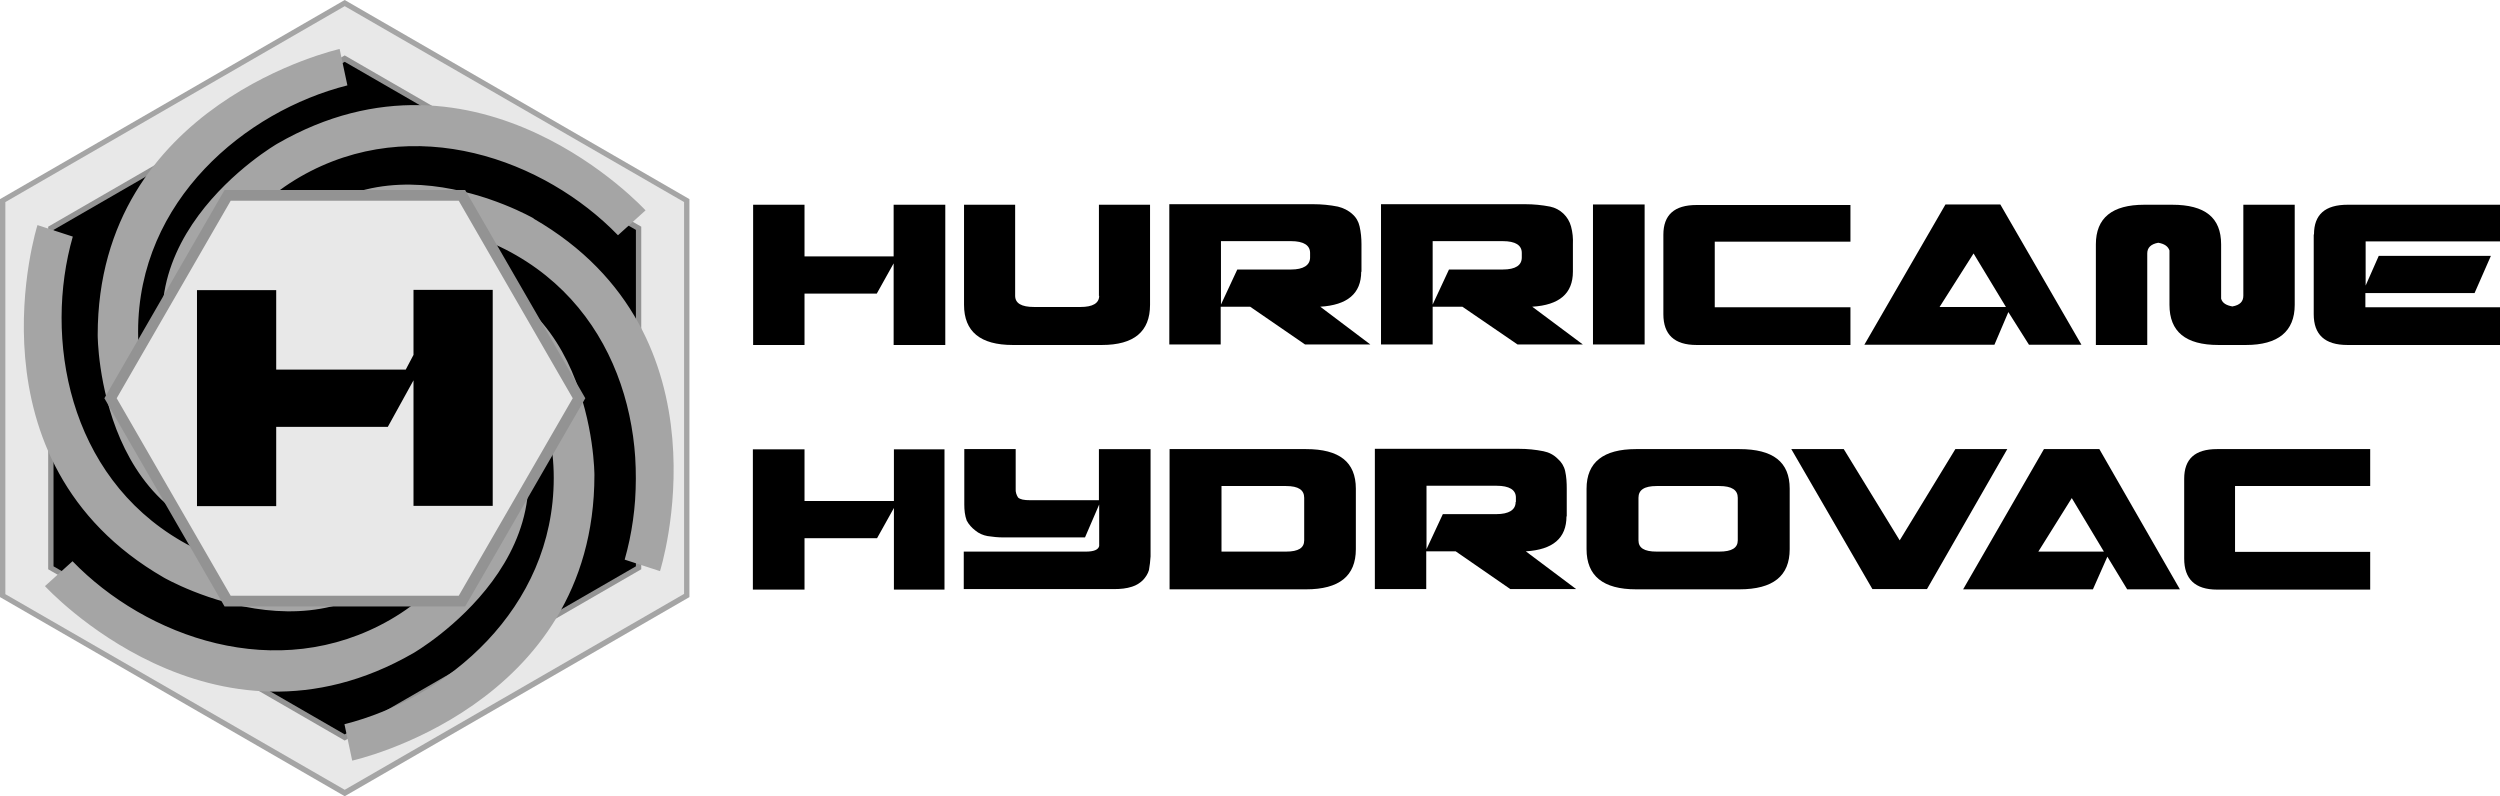 <?xml version="1.0" encoding="UTF-8"?>
<svg id="Layer_1" data-name="Layer 1" xmlns="http://www.w3.org/2000/svg" version="1.1" viewBox="0 0 934.1 297.5">
  <defs>
    <style>
      .cls-1 {
        fill: #000;
      }

      .cls-1, .cls-2, .cls-3, .cls-4 {
        stroke-width: 0px;
      }

      .cls-2 {
        fill: #a5a5a5;
      }

      .cls-3 {
        fill: #e8e8e8;
      }

      .cls-4 {
        fill: #939393;
      }
    </style>
  </defs>
  <path class="cls-2" d="M128.8,0L0,74.4v148.7l128.8,74.4,128.8-74.4V74.4L128.8,0Z"/>
  <path class="cls-3" d="M2,222V75.5L128.8,2.3l126.8,73.2v146.4l-126.8,73.2L2,222Z"/>
  <path class="cls-4" d="M18,212.7v-128l110.8-64,110.8,64v128l-110.8,64s-110.8-64-110.8-64Z"/>
  <path class="cls-1" d="M20,211.6v-125.7l108.8-62.8,108.8,62.8v125.7l-108.8,62.8-108.8-62.8h0Z"/>
  <path class="cls-2" d="M199.4,81.6s-67.4-38.9-101.4,19.9c0,0-15.8,26.9-3.3,50.4-3.8-1.9-8.9-5.1-11.7-9.9-4.7-8.2-13.4-51.3,29.1-75.9,42.5-24.5,91.5-6.4,118.8,21.8l10.3-9.3S178.8,10.3,103.6,53.7c0,0-67.4,38.9-33.4,97.7,0,0,18.8,33.2,51,27.4h0c0,0-9,8.3-18.4,8.3s-51.2-14.1-51.2-63.2,40.2-82.4,78.2-92l-2.9-13.6S36.5,38.4,36.5,125.2c0,0,0,77.8,68,77.8,0,0,32.7.3,46.4-24.1,0,3.7-1,7.3-2.8,10.6-4.7,8.2-37.8,37.3-80.3,12.7S16.4,126.1,27.2,88.4l-13.2-4.3s-28,88.3,47.2,131.7c0,0,67.4,38.9,101.4-19.9,0,0,14.8-25.1,4.4-48.1,3.2,1.9,6,4.6,8,7.8,4.7,8.2,13.4,51.3-29.1,75.9-42.5,24.5-91.5,6.4-118.8-21.8l-10.3,9.3s62.5,68.4,137.7,25c0,0,67.4-38.9,33.4-97.8,0,0-15.5-27.3-42.4-28.1,3.2-1.7,6.7-2.6,10.2-2.7,9.5,0,51.2,14.1,51.2,63.2s-40.2,82.4-78.2,92l2.9,13.6s90.5-19.9,90.5-106.7c0,0,0-77.8-68-77.8,0,0-29.7-.2-44.3,20.8,0-3.9.6-8.6,2.8-12.4,4.7-8.2,37.8-37.3,80.3-12.7,42.5,24.5,51.3,76,40.5,113.7l13.2,4.3s28-88.3-47.2-131.7h0Z"/>
  <path class="cls-4" d="M83.9,226.6l-44.9-77.8,44.9-77.8h89.9l44.9,77.8-44.9,77.8h-89.9Z"/>
  <path class="cls-3" d="M86.2,222.6l-42.6-73.8,42.6-73.8h85.2l42.6,73.8-42.6,73.8h-85.2Z"/>
  <path class="cls-1" d="M154.5,108.4v24.2l-2.9,5.5h-48.4v-29.7h-29.6v80.7h29.6v-29.6h41.7l9.6-17.4v46.9h29.6v-80.7h-29.6Z"/>
  <path class="cls-1" d="M177.7,114.1h0v.2h0v-.2Z"/>
  <g>
    <path class="cls-1" d="M333.9,95.8h-33.3v-19.3h-19.2v52.4h19.2v-19.2h27l6.3-11.3v30.5h19.3v-52.4h-19.3v19.3h0Z"/>
    <path class="cls-1" d="M410.7,110.5c0,2.8-2.4,4.2-7,4.2h-17.3c-4.8,0-7.1-1.4-7.1-4.2v-34h-19.1v37.4c0,10,6.1,15,18.2,15h33.3c12,0,18-5,18-15v-37.4h-19.1v34.1h0Z"/>
    <path class="cls-1" d="M508.7,101.6v-10.4c0-2.2-.2-4.4-.7-6.6-.4-1.8-1.3-3.4-2.7-4.6-1.5-1.4-3.4-2.3-5.4-2.8-3-.6-6.1-.9-9.2-.9h-53.8v52.4h19.2v-14.1h11l20.5,14.1h24.4l-18.7-14.1c10.1-.6,15.3-4.9,15.3-13.1M489.5,96.2c0,2.9-2.5,4.5-7.1,4.5h-20.1l-6.1,13.1v-23.7h26.2c4.6,0,7.1,1.5,7.1,4.4v1.6h0Z"/>
    <path class="cls-1" d="M587.7,101.6v-10.4c.1-2.2-.1-4.4-.7-6.6-1-3.7-4-6.6-7.8-7.4-3.1-.6-6.2-.9-9.3-.9h-53.9v52.4h19.3v-14.1h11.1l20.6,14.1h24.4l-18.9-14.1c10.1-.6,15.2-4.9,15.2-13.1M568.6,96.2c0,2.9-2.3,4.5-7.1,4.5h-20.1l-6.1,13.1v-23.7h26.2c4.7,0,7.1,1.5,7.1,4.4v1.6h0Z"/>
    <path class="cls-1" d="M595.2,76.4h19.3v52.3h-19.3s0-52.3,0-52.3Z"/>
    <path class="cls-1" d="M621.5,87.6v29.8c0,7.6,4.1,11.5,12.4,11.5h57.5v-14.1h-50.7v-24.5h50.7v-13.7h-57.5c-8.3,0-12.4,3.7-12.4,11.1"/>
    <path class="cls-1" d="M726.9,76.4l-30.3,52.4h48.6l5.2-12.2,7.7,12.2h19.6l-30.3-52.4h-20.5,0ZM724.7,114.7l12.7-20,12.1,20h-24.8Z"/>
    <path class="cls-1" d="M838.2,110.5c0,2.1-1.2,3.5-4.1,4-2.2-.4-3.7-1.2-4.2-2.9v-20.3c0-10-6-14.8-18.3-14.8h-10.4c-12,0-18.1,4.9-18.1,14.8v37.6h19.2v-34.2c0-2.2,1.4-3.5,4.1-4,2.4.4,3.7,1.4,4.2,2.9v20.3c0,10,6,15,18.3,15h10.3c11.9,0,18.2-5,18.2-15v-37.4h-19.2v34.1h0Z"/>
    <path class="cls-1" d="M864.5,87.6v29.8c0,7.6,4.1,11.5,12.6,11.5h57.1v-14.1h-50.4v-5.3h40.8l6.1-13.9h-41.9l-4.9,11.1v-16.5h50.4v-13.7h-57.1c-8.5,0-12.6,3.7-12.6,11.1"/>
    <path class="cls-1" d="M334,187.2h-33.4v-19.3h-19.3v52.4h19.3v-19.2h27.1l6.3-11.3v30.5h18.9v-52.4h-18.9v19.3h0Z"/>
    <path class="cls-1" d="M410.7,186.9h-25.7c-2.5,0-3.8-.3-4.6-1-.6-.9-1-2.1-.9-3.2v-14.9h-19.2v20.7c0,2.1.2,4.1.9,6,.8,1.5,1.9,2.7,3.2,3.7,1.3,1.1,2.9,1.8,4.6,2.1,2,.3,3.9.5,5.9.5h30.5l5.3-12.3v15.5c-.3,1.4-2,2.1-5,2.1h-45.6v14h56.3c2.2,0,4.5-.2,6.6-.9,1.6-.5,3-1.4,4.1-2.5,1-1.1,1.8-2.3,2.2-3.7.3-1.7.5-3.4.6-5.1v-40.1h-19.3v19.1h0Z"/>
    <path class="cls-1" d="M488,167.8h-51v52.4h51c12.4,0,18.6-5,18.6-15v-22.6c0-10-6.2-14.8-18.6-14.8M487.3,201.9c0,2.8-2.1,4.2-6.8,4.2h-24.1v-24.5h24.1c4.7,0,6.8,1.5,6.8,4.4v15.9h0Z"/>
    <path class="cls-1" d="M585.4,193v-10.4c0-2.2-.1-4.4-.6-6.6-.4-1.8-1.4-3.4-2.8-4.6-1.5-1.5-3.3-2.4-5.3-2.8-3-.6-6-.9-9.1-.9h-53.9v52.4h19.2v-14.1h11l20.4,14.1h24.6l-18.8-14.1c10.1-.6,15.2-4.9,15.2-13.1M566.3,187.6c0,2.9-2.5,4.5-7.2,4.5h-20l-6.1,13.1v-23.7h26.2c4.7,0,7.2,1.5,7.2,4.4v1.6Z"/>
    <path class="cls-1" d="M649.9,167.8h-38.6c-12.2,0-18.5,4.9-18.5,14.8v22.6c0,10,6.2,15,18.5,15h38.6c12.6,0,18.8-5,18.8-15v-22.6c0-10-6.2-14.8-18.8-14.8M649.3,201.9c0,2.8-2.2,4.2-6.9,4.2h-23.4c-4.7,0-6.8-1.4-6.8-4.2v-15.9c0-2.9,2.1-4.4,6.8-4.4h23.4c4.7,0,6.9,1.5,6.9,4.4v15.9Z"/>
    <path class="cls-1" d="M730.6,167.8l-20.8,34.1-20.9-34.1h-19.6l30.3,52.3h20.4l30-52.3h-19.3,0Z"/>
    <path class="cls-1" d="M763.7,167.8l-30.2,52.4h48.5l5.4-12.2,7.4,12.2h19.7l-30.1-52.4h-20.6ZM761.6,206.1l12.5-20,12,20h-24.5Z"/>
    <path class="cls-1" d="M885.6,181.5v-13.7h-57.2c-8.3,0-12.3,3.7-12.3,11.1v29.8c0,7.6,4,11.6,12.3,11.6h57.2v-14.1h-50.5v-24.6h50.5Z"/>
  </g>
</svg>